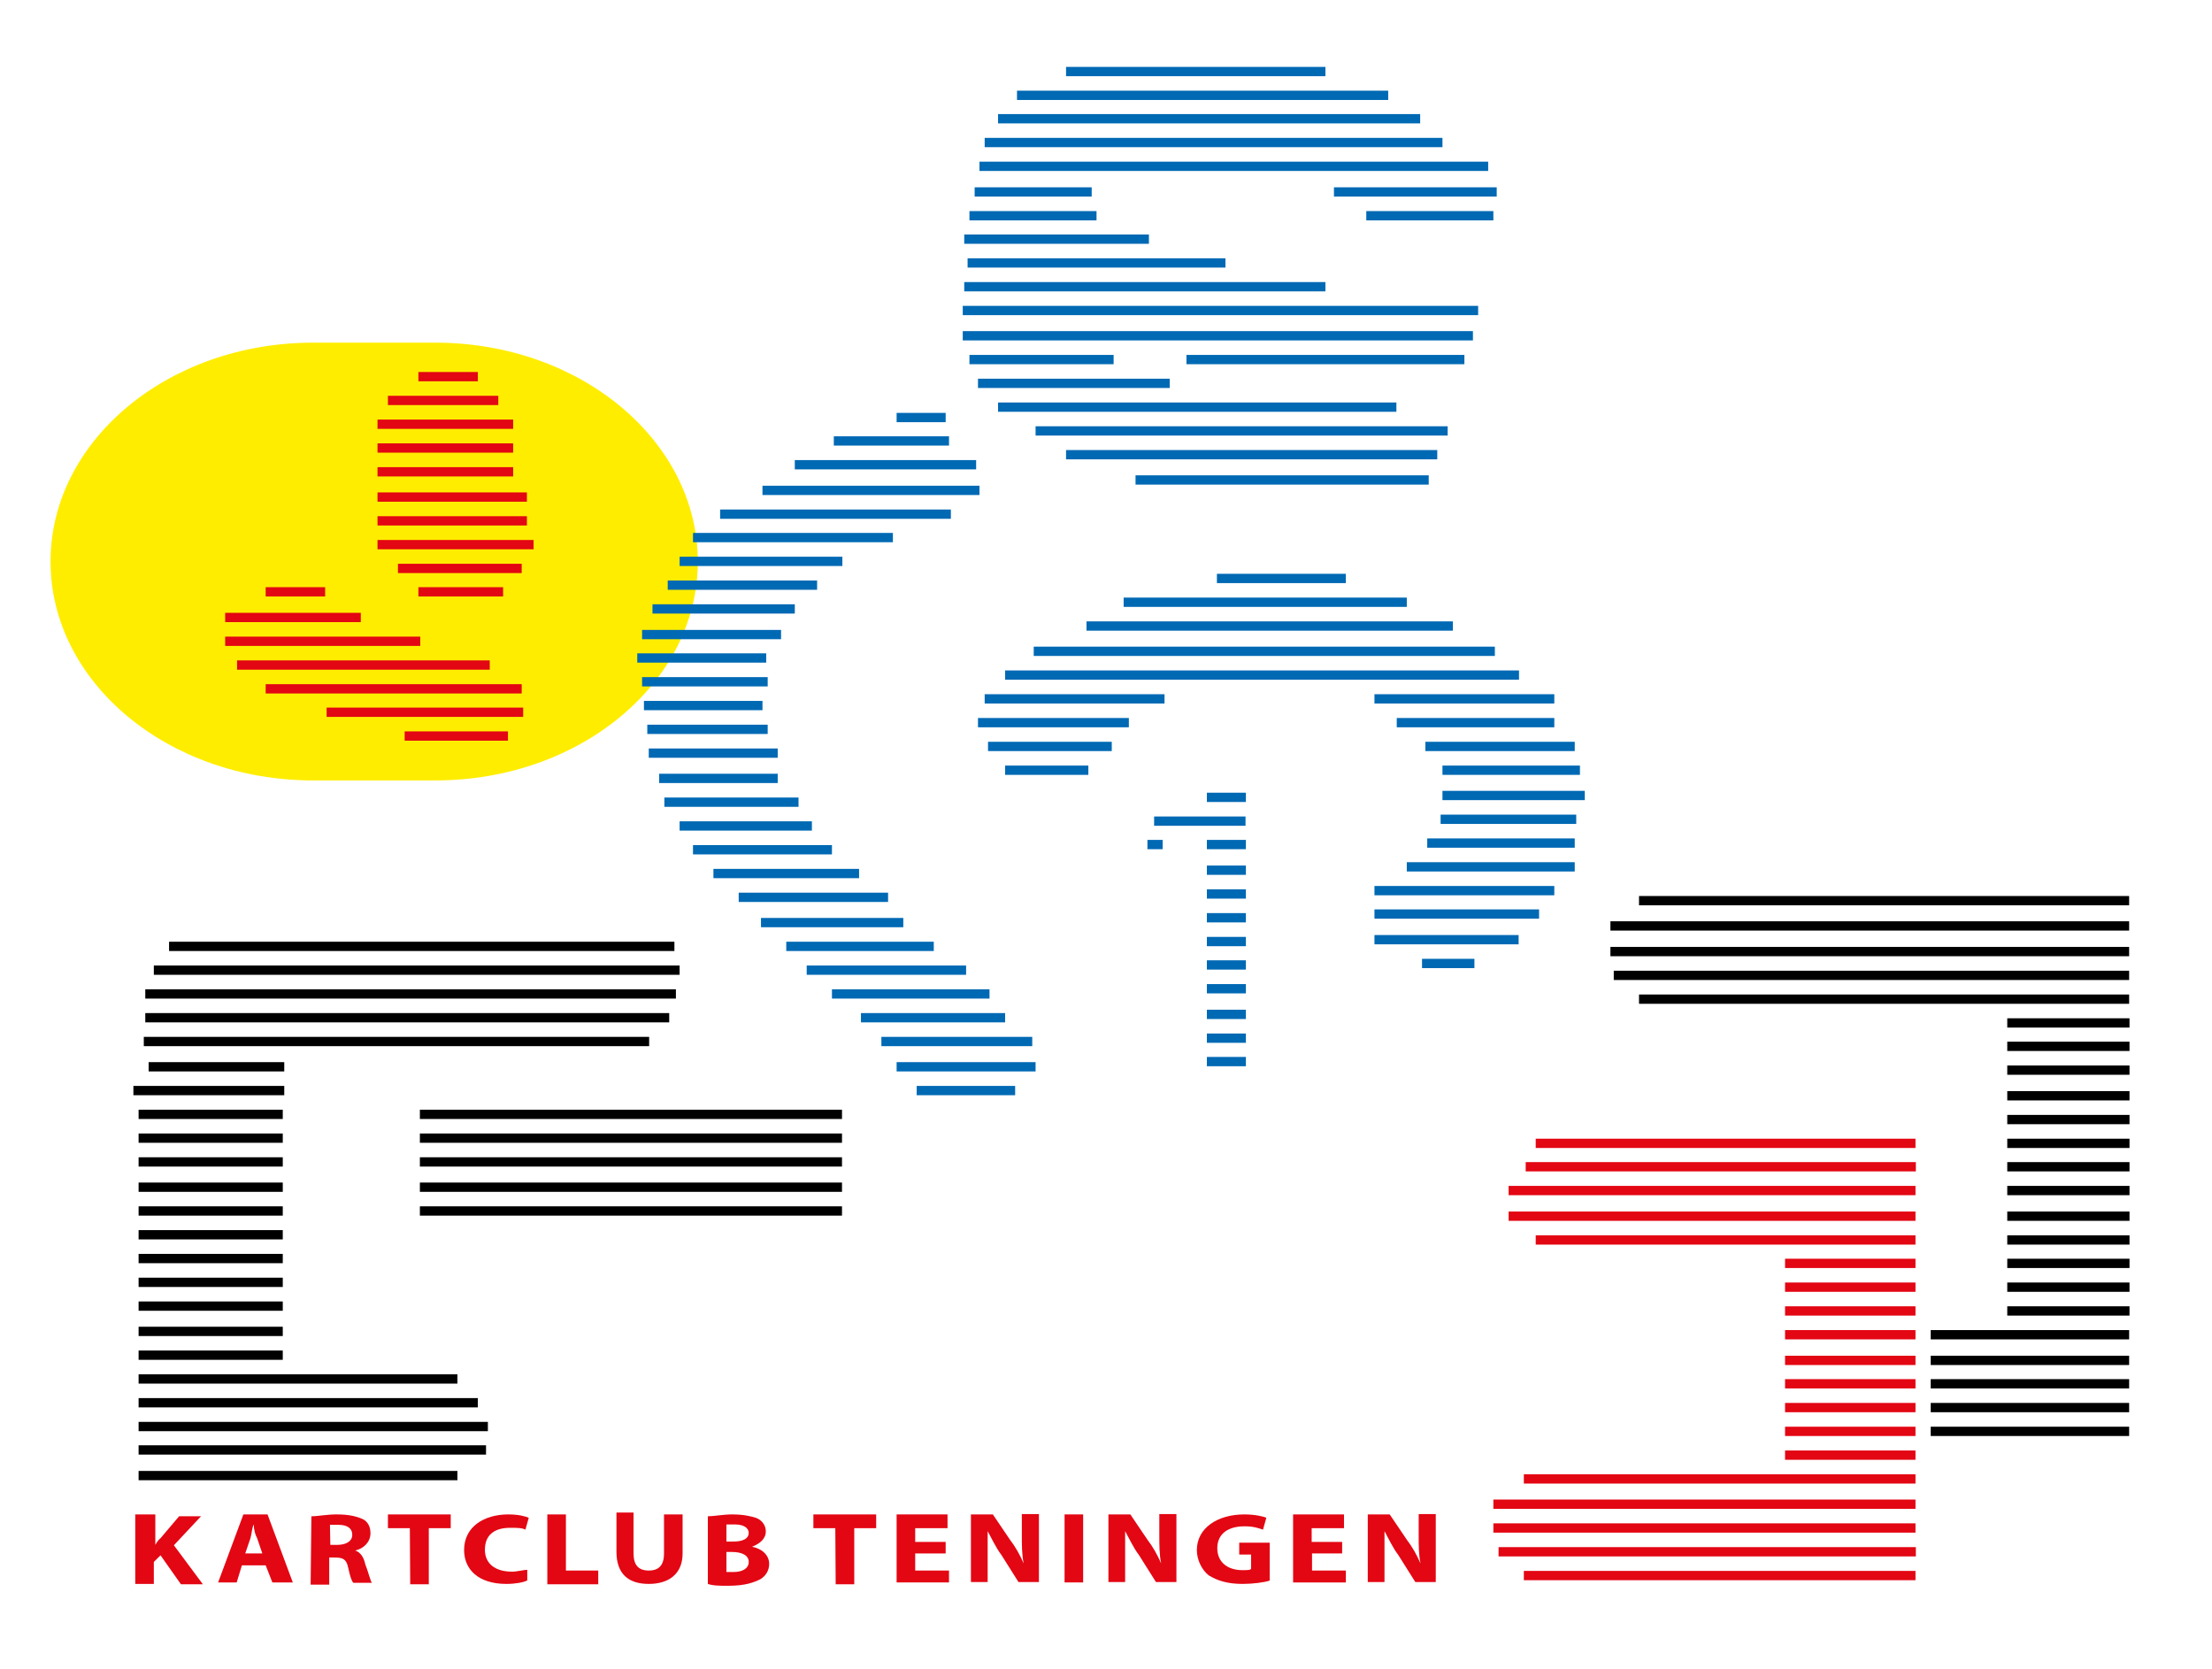 <?xml version="1.0" encoding="UTF-8"?>
<svg xmlns="http://www.w3.org/2000/svg" xmlns:xlink="http://www.w3.org/1999/xlink" version="1.1" id="Ebene_1" x="0px" y="0px" viewBox="0 0 595.3 449.2" style="enable-background:new 0 0 595.3 449.2;" xml:space="preserve">
<style type="text/css">
	.st0{fill-rule:evenodd;clip-rule:evenodd;fill:#FFED00;}
	.st1{fill:#E30613;}
	.st2{fill:#0069B4;}
	.st3{fill:none;stroke:#0069B4;stroke-width:0.548;stroke-miterlimit:10;}
</style>
<g>
	<path class="st0" d="M100.7,92.2h16.4c39.2,0,70.7,26.5,70.7,58.9c0,32.4-31.5,58.9-70.7,58.9H84.3c-39.2,0-70.7-26.5-70.7-58.9   c0-32.4,31.5-58.9,70.7-58.9H100.7z"></path>
	<rect x="112.6" y="100.1" class="st1" width="16" height="2.5"></rect>
	<rect x="104.4" y="106.5" class="st1" width="29.7" height="2.5"></rect>
	<rect x="101.6" y="112.9" class="st1" width="36.5" height="2.5"></rect>
	<rect x="101.6" y="119.3" class="st1" width="36.5" height="2.5"></rect>
	<rect x="101.6" y="125.7" class="st1" width="36.5" height="2.5"></rect>
	<rect x="101.6" y="132.5" class="st1" width="40.2" height="2.5"></rect>
	<rect x="101.6" y="138.9" class="st1" width="40.2" height="2.5"></rect>
	<rect x="101.6" y="145.3" class="st1" width="42" height="2.5"></rect>
	<rect x="107.1" y="151.7" class="st1" width="33.3" height="2.5"></rect>
	<rect x="112.6" y="158" class="st1" width="22.8" height="2.5"></rect>
	<rect x="45.5" y="253.4" width="136" height="2.5"></rect>
	<rect x="41.4" y="259.8" width="141.5" height="2.5"></rect>
	<rect x="39.1" y="266.2" width="142.8" height="2.5"></rect>
	<rect x="39.1" y="272.6" width="141" height="2.5"></rect>
	<rect x="38.7" y="279" width="136" height="2.5"></rect>
	<rect x="40" y="285.8" width="36.5" height="2.5"></rect>
	<rect x="35.9" y="292.2" width="40.6" height="2.5"></rect>
	<rect x="37.3" y="298.6" width="38.8" height="2.5"></rect>
	<rect x="37.3" y="305" width="38.8" height="2.5"></rect>
	<rect x="37.3" y="311.4" width="38.8" height="2.5"></rect>
	<rect x="37.3" y="318.2" width="38.8" height="2.5"></rect>
	<rect x="37.3" y="324.6" width="38.8" height="2.5"></rect>
	<rect x="37.3" y="331" width="38.8" height="2.5"></rect>
	<rect x="37.3" y="337.4" width="38.8" height="2.5"></rect>
	<rect x="37.3" y="343.8" width="38.8" height="2.5"></rect>
	<rect x="37.3" y="350.2" width="38.8" height="2.5"></rect>
	<rect x="37.3" y="357" width="38.8" height="2.5"></rect>
	<rect x="37.3" y="363.4" width="38.8" height="2.5"></rect>
	<rect x="37.3" y="369.8" width="85.8" height="2.5"></rect>
	<rect x="37.3" y="376.2" width="91.3" height="2.5"></rect>
	<rect x="37.3" y="382.6" width="94" height="2.5"></rect>
	<rect x="37.3" y="388.9" width="93.5" height="2.5"></rect>
	<rect x="37.3" y="395.8" width="85.8" height="2.5"></rect>
	<rect x="113" y="298.6" width="113.6" height="2.5"></rect>
	<rect x="113" y="305" width="113.6" height="2.5"></rect>
	<rect x="113" y="311.4" width="113.6" height="2.5"></rect>
	<rect x="113" y="318.2" width="113.6" height="2.5"></rect>
	<rect x="113" y="324.6" width="113.6" height="2.5"></rect>
	<rect x="441.1" y="241.1" width="131.9" height="2.5"></rect>
	<rect x="433.4" y="247.9" width="139.6" height="2.5"></rect>
	<rect x="433.4" y="254.8" width="139.6" height="2.5"></rect>
	<rect x="434.3" y="261.2" width="138.7" height="2.5"></rect>
	<rect x="441.1" y="267.6" width="131.9" height="2.5"></rect>
	<rect x="540.2" y="274" width="32.9" height="2.5"></rect>
	<rect x="540.2" y="280.3" width="32.9" height="2.5"></rect>
	<rect x="540.2" y="286.7" width="32.9" height="2.5"></rect>
	<rect x="540.2" y="293.6" width="32.9" height="2.5"></rect>
	<rect x="540.2" y="300" width="32.9" height="2.5"></rect>
	<rect x="540.2" y="306.4" width="32.9" height="2.5"></rect>
	<rect x="540.2" y="312.7" width="32.9" height="2.5"></rect>
	<rect x="540.2" y="319.1" width="32.9" height="2.5"></rect>
	<rect x="540.2" y="326" width="32.9" height="2.5"></rect>
	<rect x="540.2" y="332.4" width="32.9" height="2.5"></rect>
	<rect x="540.2" y="338.7" width="32.9" height="2.5"></rect>
	<rect x="540.2" y="345.1" width="32.9" height="2.5"></rect>
	<rect x="540.2" y="351.5" width="32.9" height="2.5"></rect>
	<rect x="519.6" y="357.9" width="53.4" height="2.5"></rect>
	<rect x="519.6" y="364.8" width="53.4" height="2.5"></rect>
	<rect x="519.6" y="371.1" width="53.4" height="2.5"></rect>
	<rect x="519.6" y="377.5" width="53.4" height="2.5"></rect>
	<rect x="519.6" y="383.9" width="53.4" height="2.5"></rect>
	<rect x="413.3" y="306.4" class="st1" width="102.2" height="2.5"></rect>
	<rect x="410.6" y="312.7" class="st1" width="105" height="2.5"></rect>
	<rect x="406" y="319.1" class="st1" width="109.5" height="2.5"></rect>
	<rect x="406" y="326" class="st1" width="109.5" height="2.5"></rect>
	<rect x="413.3" y="332.4" class="st1" width="102.2" height="2.5"></rect>
	<rect x="480.4" y="338.7" class="st1" width="35.1" height="2.5"></rect>
	<rect x="480.4" y="345.1" class="st1" width="35.1" height="2.5"></rect>
	<rect x="480.4" y="351.5" class="st1" width="35.1" height="2.5"></rect>
	<rect x="480.4" y="357.9" class="st1" width="35.1" height="2.5"></rect>
	<rect x="480.4" y="364.8" class="st1" width="35.1" height="2.5"></rect>
	<rect x="480.4" y="371.1" class="st1" width="35.1" height="2.5"></rect>
	<rect x="480.4" y="377.5" class="st1" width="35.1" height="2.5"></rect>
	<rect x="480.4" y="383.9" class="st1" width="35.1" height="2.5"></rect>
	<rect x="480.4" y="390.3" class="st1" width="35.1" height="2.5"></rect>
	<rect x="410.1" y="396.7" class="st1" width="105.4" height="2.5"></rect>
	<rect x="401.9" y="403.5" class="st1" width="113.6" height="2.5"></rect>
	<rect x="401.9" y="409.9" class="st1" width="113.6" height="2.5"></rect>
	<rect x="403.3" y="416.3" class="st1" width="112.3" height="2.5"></rect>
	<rect x="410.1" y="422.7" class="st1" width="105.4" height="2.5"></rect>
	<rect x="71.5" y="158" class="st1" width="16" height="2.5"></rect>
	<rect x="60.6" y="164.9" class="st1" width="36.5" height="2.5"></rect>
	<rect x="60.6" y="171.3" class="st1" width="52.5" height="2.5"></rect>
	<rect x="63.8" y="177.7" class="st1" width="68" height="2.5"></rect>
	<rect x="71.5" y="184.1" class="st1" width="68.9" height="2.5"></rect>
	<rect x="87.9" y="190.4" class="st1" width="52.9" height="2.5"></rect>
	<rect x="108.9" y="196.8" class="st1" width="27.8" height="2.5"></rect>
	<g>
		<path class="st1" d="M36.8,407.5h5v8.2l0,0c0.5-0.9,0.9-1.4,1.4-1.8l5-5.9h5.9l-7.3,7.8l7.8,10.5h-5.9l-5.5-7.8l-1.8,1.8v5.9h-5    v-18.7H36.8z"></path>
		<path class="st1" d="M65.1,421.2l-1.4,4.6h-5l6.8-18.3H72l6.8,18.3h-5.5l-1.8-4.6H65.1z M70.6,418l-1.4-4.1    c-0.5-0.9-0.9-2.3-0.9-3.7l0,0c-0.5,0.9-0.5,2.3-0.9,3.7L66,418H70.6z"></path>
		<path class="st1" d="M83.8,408c1.8,0,4.1-0.5,6.8-0.5c3.2,0,5.5,0.5,7.3,1.4c1.4,0.9,1.8,2.3,1.8,3.7c0,2.3-1.8,4.1-4.1,4.6l0,0    c1.4,0.5,2.3,1.8,2.7,3.7c0.9,2.3,1.4,4.6,1.8,5h-5c-0.5-0.5-0.9-1.8-1.4-4.1c-0.5-2.3-1.4-2.7-3.7-2.7h-1.4v7.3h-5L83.8,408    L83.8,408z M88.9,415.7h1.8c2.3,0,4.1-0.9,4.1-2.7c0-1.8-1.4-2.7-3.7-2.7c-1.4,0-1.8,0-2.3,0L88.9,415.7L88.9,415.7z"></path>
		<path class="st1" d="M110.3,411.2h-5.9v-3.7h16.9v3.7h-5.9v15.1h-5L110.3,411.2L110.3,411.2z"></path>
		<path class="st1" d="M141.8,425.3c-0.9,0.5-3.2,0.9-5.5,0.9c-7.8,0-11.4-4.1-11.4-9.1c0-6.4,5.5-9.6,11.9-9.6    c2.7,0,4.6,0.5,5.5,0.9l-0.9,3.2c-0.9-0.5-2.3-0.5-4.1-0.5c-4.1,0-6.8,1.8-6.8,5.9c0,3.7,2.7,5.9,7.3,5.9c1.4,0,3.2-0.5,4.1-0.5    V425.3z"></path>
		<path class="st1" d="M147.3,407.5h5v15.1h8.7v3.7h-13.7V407.5z"></path>
		<path class="st1" d="M170.5,407.5V418c0,3.2,1.4,4.6,4.1,4.6s4.1-1.4,4.1-4.6v-10.5h5V418c0,5.5-3.7,8.2-9.1,8.2    c-5.5,0-8.7-2.7-8.7-8.7v-10.5h4.6V407.5z"></path>
		<path class="st1" d="M190.6,408c1.4,0,4.1-0.5,6.4-0.5c3.2,0,5,0.5,6.4,0.9c1.4,0.5,2.7,1.8,2.7,3.7c0,1.8-1.4,3.2-3.7,4.1l0,0    c2.7,0.5,4.6,2.3,4.6,4.6c0,1.8-0.9,3.2-2.3,4.1c-1.8,0.9-4.1,1.8-8.7,1.8c-2.3,0-4.1,0-5.5-0.5V408z M195.6,414.8h1.8    c2.7,0,4.1-0.9,4.1-2.3c0-1.4-1.4-2.3-3.7-2.3c-0.9,0-1.8,0-2.3,0V414.8z M195.6,423c0.5,0,0.9,0,1.8,0c2.3,0,4.1-0.9,4.1-2.7    c0-1.8-1.8-2.7-4.6-2.7h-1.4V423z"></path>
		<path class="st1" d="M224.8,411.2h-5.9v-3.7h16.9v3.7h-5.9v15.1h-5L224.8,411.2L224.8,411.2z"></path>
		<path class="st1" d="M254.5,418h-8.2v4.6h9.1v3.2h-14.1v-18.3H255v3.7h-8.7v3.7h8.2V418z"></path>
		<path class="st1" d="M261.3,425.8v-18.3h5.9l4.6,6.8c1.4,1.8,2.7,4.1,3.7,6.4l0,0c-0.5-2.3-0.5-5-0.5-7.8v-5.5h4.6v18.3h-5.5    l-4.6-7.3c-1.4-1.8-2.7-4.6-3.7-6.4l0,0c0,2.3,0,5,0,8.2v5.5H261.3z"></path>
		<path class="st1" d="M291.5,407.5v18.3h-5v-18.3H291.5z"></path>
		<path class="st1" d="M298.3,425.8v-18.3h5.9l4.6,6.8c1.4,1.8,2.7,4.1,3.7,6.4l0,0c-0.5-2.3-0.5-5-0.5-7.8v-5.5h4.6v18.3h-5.5    l-4.6-7.3c-1.4-1.8-2.7-4.6-3.7-6.4l0,0c0,2.3,0,5,0,8.2v5.5H298.3z"></path>
		<path class="st1" d="M341.7,425.3c-1.4,0.5-4.6,0.9-7.3,0.9c-4.1,0-6.8-0.9-9.1-2.3c-1.8-1.4-3.2-4.1-3.2-6.8    c0-5.9,5.5-9.6,12.8-9.6c2.7,0,5,0.5,5.9,0.9l-0.9,3.2c-1.4-0.5-2.7-0.9-5-0.9c-4.1,0-7.3,1.8-7.3,5.9c0,3.7,2.7,5.9,6.8,5.9    c1.4,0,2.3,0,2.3-0.5v-3.7h-3.2v-3.2h8.2L341.7,425.3L341.7,425.3z"></path>
		<path class="st1" d="M361.3,418h-8.2v4.6h9.1v3.2H348v-18.3h13.7v3.7h-8.7v3.7h8.2V418z"></path>
		<path class="st1" d="M368.1,425.8v-18.3h5.9l4.6,6.8c1.4,1.8,2.7,4.1,3.7,6.4l0,0c-0.5-2.3-0.5-5-0.5-7.8v-5.5h4.6v18.3h-5.5    l-4.6-7.3c-1.4-1.8-2.7-4.6-3.7-6.4l0,0c0,2.3,0,5,0,8.2v5.5H368.1z"></path>
	</g>
	<g>
		<rect x="286.9" y="18" class="st2" width="69.8" height="2.5"></rect>
		<rect x="273.7" y="24.4" class="st2" width="99.9" height="2.5"></rect>
		<rect x="268.6" y="30.7" class="st2" width="113.6" height="2.5"></rect>
		<rect x="265" y="37.1" class="st2" width="123.2" height="2.5"></rect>
		<rect x="263.6" y="43.5" class="st2" width="136.9" height="2.5"></rect>
		<rect x="262.3" y="50.4" class="st2" width="31.5" height="2.5"></rect>
		<rect x="260.9" y="56.8" class="st2" width="34.2" height="2.5"></rect>
		<rect x="259.5" y="63.1" class="st2" width="49.7" height="2.5"></rect>
		<rect x="260.4" y="69.5" class="st2" width="69.4" height="2.5"></rect>
		<rect x="259.5" y="75.9" class="st2" width="97.2" height="2.5"></rect>
		<rect x="259.1" y="82.3" class="st2" width="138.7" height="2.5"></rect>
		<rect x="259.1" y="89.1" class="st2" width="137.3" height="2.5"></rect>
		<rect x="263.2" y="101.9" class="st2" width="51.6" height="2.5"></rect>
		<rect x="268.6" y="108.3" class="st2" width="107.2" height="2.5"></rect>
		<rect x="278.7" y="114.7" class="st2" width="110.9" height="2.5"></rect>
		<rect x="286.9" y="121.1" class="st2" width="99.9" height="2.5"></rect>
		<rect x="305.6" y="127.9" class="st2" width="78.9" height="2.5"></rect>
		<rect x="327.5" y="154.4" class="st2" width="34.7" height="2.5"></rect>
		<rect x="302.4" y="160.8" class="st2" width="76.2" height="2.5"></rect>
		<rect x="292.4" y="167.2" class="st2" width="98.6" height="2.5"></rect>
		<rect x="278.2" y="174" class="st2" width="124.1" height="2.5"></rect>
		<rect x="270.5" y="180.4" class="st2" width="138.3" height="2.5"></rect>
		<rect x="265" y="186.8" class="st2" width="48.4" height="2.5"></rect>
		<rect x="263.2" y="193.2" class="st2" width="40.6" height="2.5"></rect>
		<rect x="265.9" y="199.6" class="st2" width="33.3" height="2.5"></rect>
		<rect x="270.5" y="206" class="st2" width="22.4" height="2.5"></rect>
		<rect x="319.3" y="95.5" class="st2" width="74.8" height="2.5"></rect>
		<rect x="241.3" y="111.1" class="st2" width="13.2" height="2.5"></rect>
		<rect x="224.4" y="117.4" class="st2" width="31" height="2.5"></rect>
		<rect x="213.9" y="123.8" class="st2" width="48.8" height="2.5"></rect>
		<rect x="205.2" y="130.7" class="st2" width="58.4" height="2.5"></rect>
		<rect x="193.8" y="137.1" class="st2" width="62.1" height="2.5"></rect>
		<rect x="186.5" y="143.4" class="st2" width="53.8" height="2.5"></rect>
		<rect x="182.9" y="149.8" class="st2" width="43.8" height="2.5"></rect>
		<rect x="179.7" y="156.2" class="st2" width="40.2" height="2.5"></rect>
		<rect x="175.6" y="162.6" class="st2" width="38.3" height="2.5"></rect>
		<rect x="172.8" y="169.5" class="st2" width="37.4" height="2.5"></rect>
		<rect x="171.5" y="175.8" class="st2" width="34.7" height="2.5"></rect>
		<rect x="172.8" y="182.2" class="st2" width="33.8" height="2.5"></rect>
		<rect x="173.3" y="188.6" class="st2" width="31.9" height="2.5"></rect>
		<rect x="174.2" y="195" class="st2" width="32.4" height="2.5"></rect>
		<rect x="174.6" y="201.4" class="st2" width="34.7" height="2.5"></rect>
		<rect x="177.4" y="208.2" class="st2" width="31.9" height="2.5"></rect>
		<rect x="178.8" y="214.6" class="st2" width="36.1" height="2.5"></rect>
		<rect x="182.9" y="221" class="st2" width="35.6" height="2.5"></rect>
		<rect x="186.5" y="227.4" class="st2" width="37.4" height="2.5"></rect>
		<rect x="192" y="233.8" class="st2" width="39.2" height="2.5"></rect>
		<rect x="198.8" y="240.2" class="st2" width="40.2" height="2.5"></rect>
		<rect x="204.8" y="247" class="st2" width="38.3" height="2.5"></rect>
		<rect x="211.6" y="253.4" class="st2" width="39.7" height="2.5"></rect>
		<rect x="217.1" y="259.8" class="st2" width="42.9" height="2.5"></rect>
		<rect x="223.9" y="266.2" class="st2" width="42.4" height="2.5"></rect>
		<rect x="231.7" y="272.6" class="st2" width="38.8" height="2.5"></rect>
		<rect x="237.2" y="279" class="st2" width="40.6" height="2.5"></rect>
		<rect x="241.3" y="285.8" class="st2" width="37.4" height="2.5"></rect>
		<rect x="246.7" y="292.2" class="st2" width="26.5" height="2.5"></rect>
		<rect x="359" y="50.4" class="st2" width="43.8" height="2.5"></rect>
		<rect x="367.7" y="56.8" class="st2" width="34.2" height="2.5"></rect>
		<rect x="369.9" y="186.8" class="st2" width="48.4" height="2.5"></rect>
		<rect x="375.9" y="193.2" class="st2" width="42.4" height="2.5"></rect>
		<rect x="383.6" y="199.6" class="st2" width="40.2" height="2.5"></rect>
		<rect x="388.2" y="206" class="st2" width="37" height="2.5"></rect>
		<rect x="388.2" y="212.8" class="st2" width="38.3" height="2.5"></rect>
		<rect x="387.7" y="219.2" class="st2" width="36.5" height="2.5"></rect>
		<rect x="384.1" y="225.6" class="st2" width="39.7" height="2.5"></rect>
		<rect x="378.6" y="232" class="st2" width="45.2" height="2.5"></rect>
		<rect x="369.9" y="238.4" class="st2" width="48.4" height="2.5"></rect>
		<rect x="369.9" y="244.7" class="st2" width="44.3" height="2.5"></rect>
		<rect x="369.9" y="251.6" class="st2" width="38.8" height="2.5"></rect>
		<rect x="382.7" y="258" class="st2" width="14.1" height="2.5"></rect>
		<rect x="260.9" y="95.5" class="st2" width="38.8" height="2.5"></rect>
		<rect x="324.8" y="213.3" class="st2" width="10.5" height="2.5"></rect>
		<rect x="310.6" y="219.7" class="st2" width="24.6" height="2.5"></rect>
		<rect x="308.8" y="226" class="st2" width="4.1" height="2.5"></rect>
		<rect x="324.8" y="226" class="st2" width="10.5" height="2.5"></rect>
		<rect x="324.8" y="232.9" class="st2" width="10.5" height="2.5"></rect>
		<rect x="324.8" y="239.3" class="st2" width="10.5" height="2.5"></rect>
		<rect x="324.8" y="258.4" class="st2" width="10.5" height="2.5"></rect>
		<rect x="324.8" y="264.8" class="st2" width="10.5" height="2.5"></rect>
		<rect x="324.8" y="271.7" class="st2" width="10.5" height="2.5"></rect>
		<rect x="324.8" y="284.4" class="st2" width="10.5" height="2.5"></rect>
		<rect x="324.8" y="278.1" class="st2" width="10.5" height="2.5"></rect>
		<rect x="324.8" y="252.1" class="st2" width="10.5" height="2.5"></rect>
		<rect x="324.8" y="245.7" class="st2" width="10.5" height="2.5"></rect>
		<path class="st3" d="M316.1,234.1"></path>
		<path class="st3" d="M298.8,234.1"></path>
		<path class="st3" d="M344.4,234.1"></path>
		<path class="st3" d="M324.8,234.1"></path>
	</g>
</g>
</svg>
